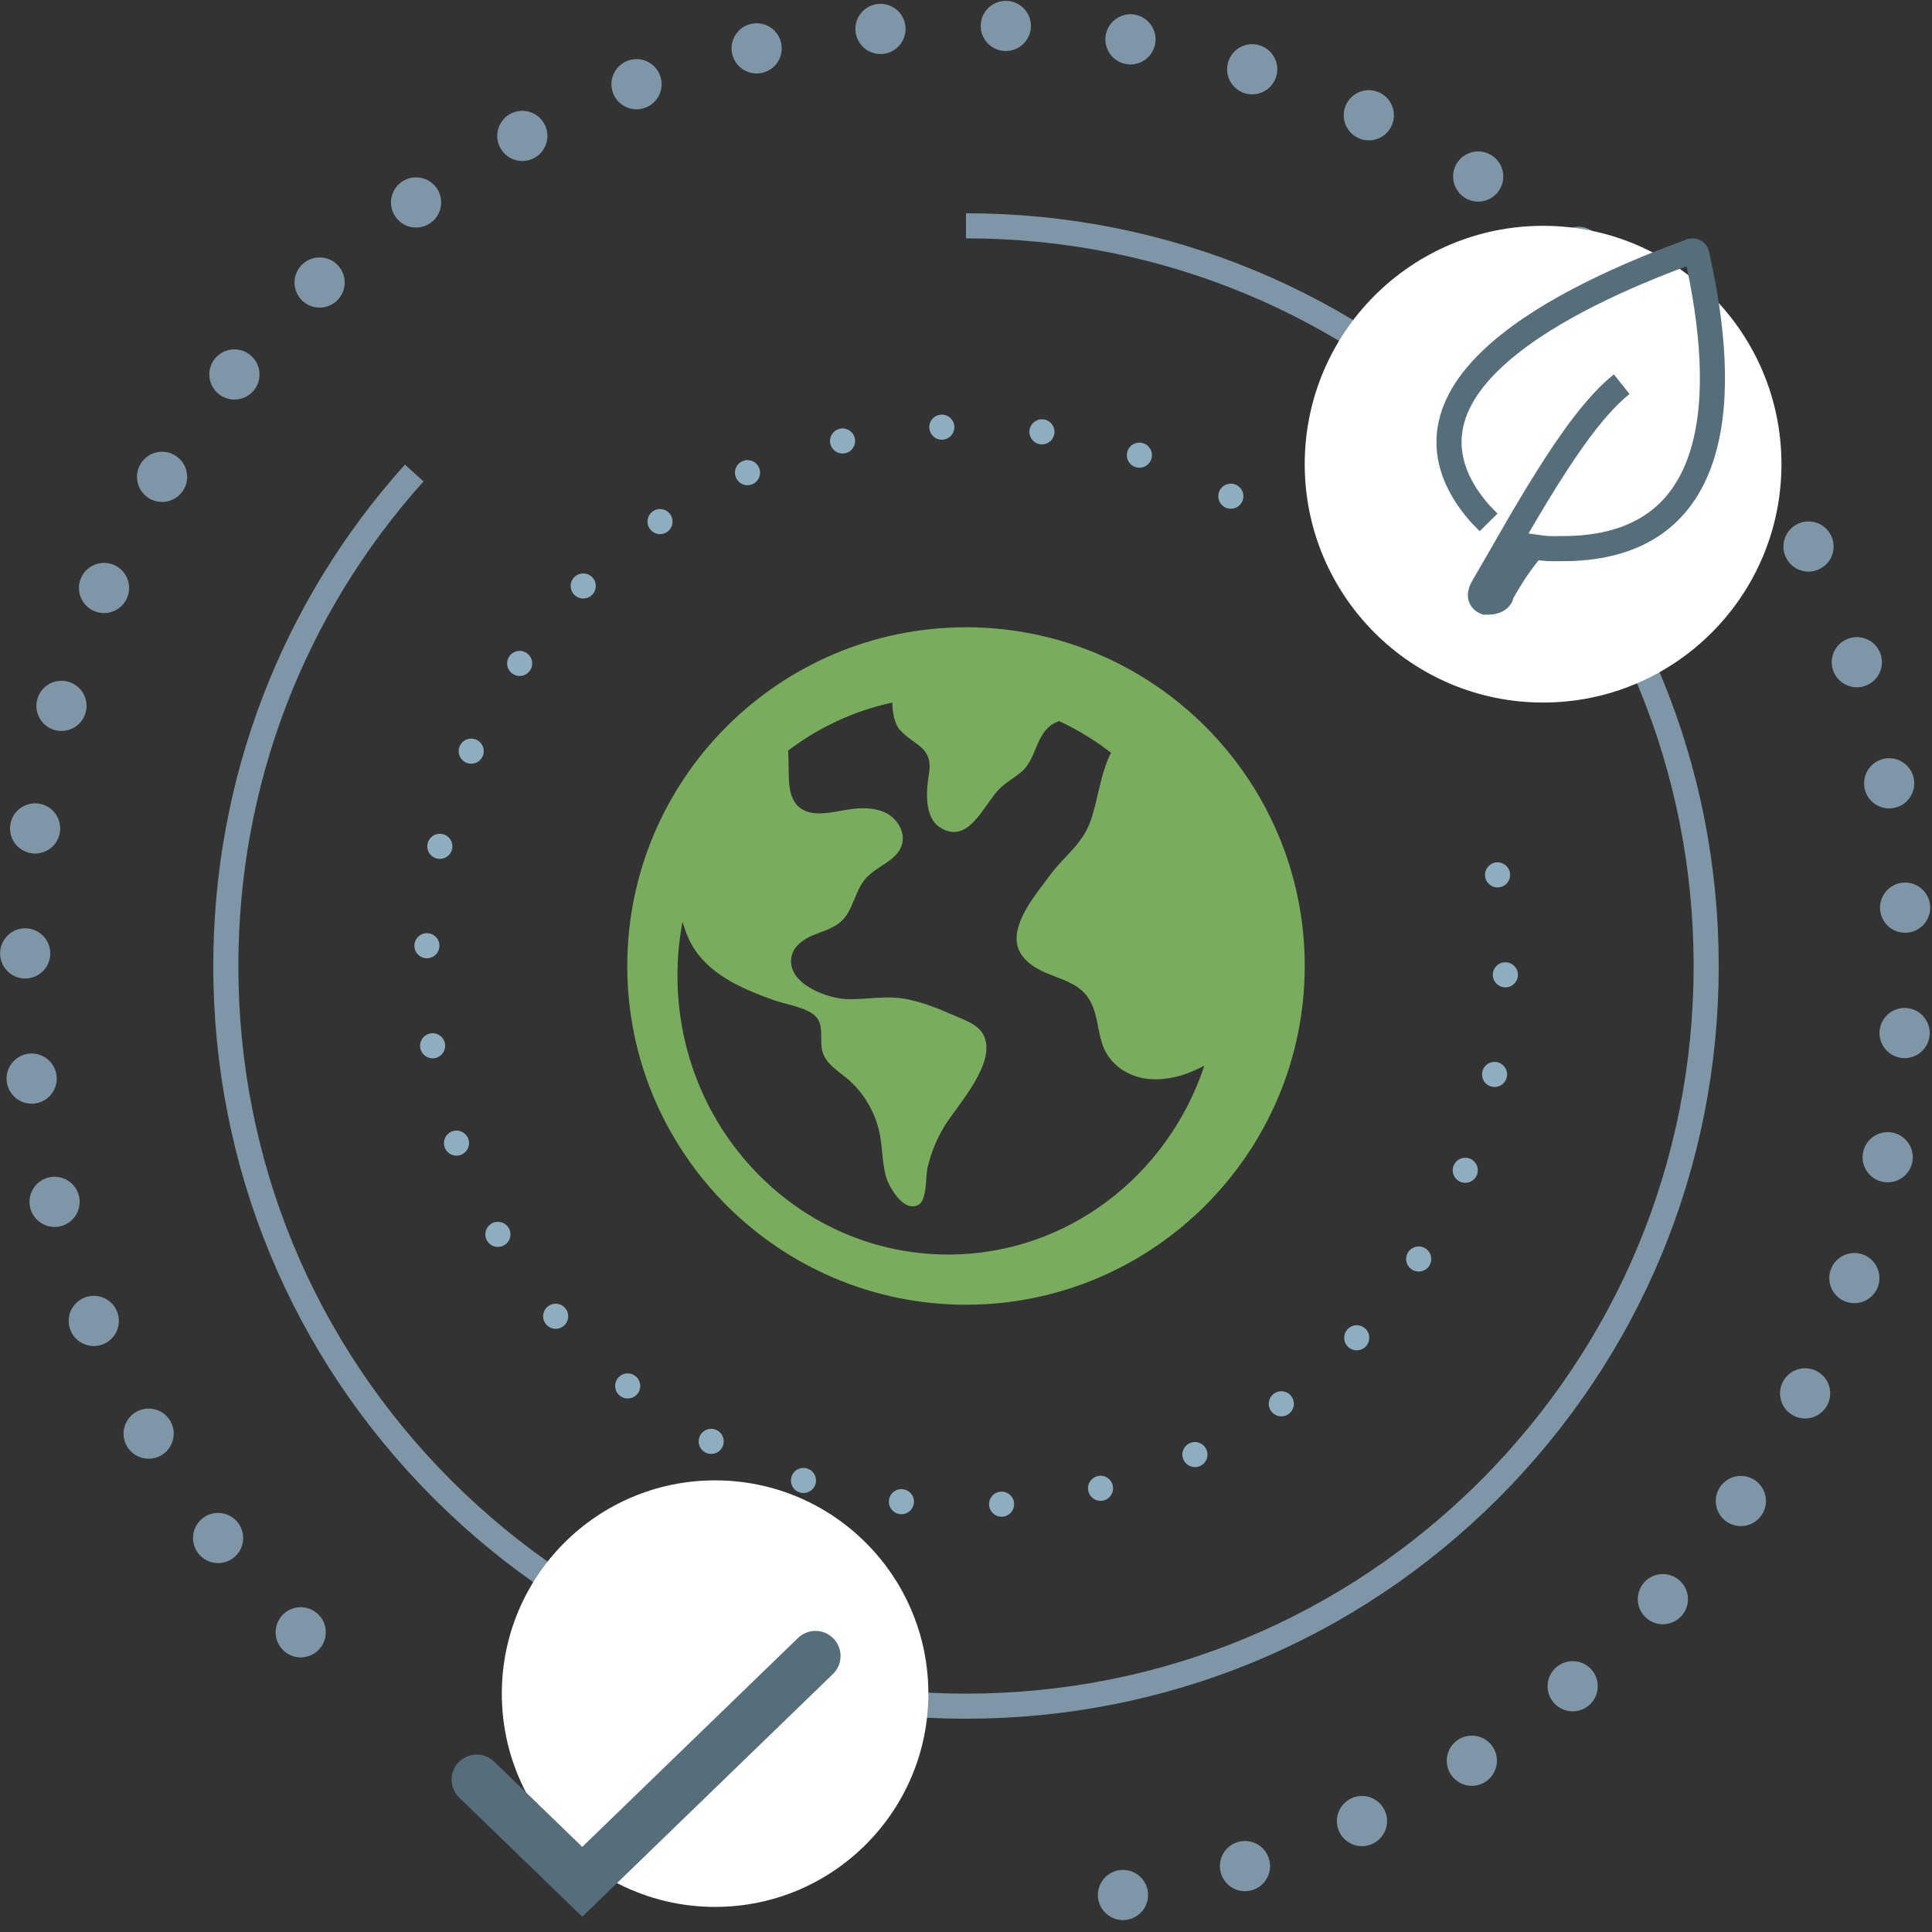 <?xml version="1.0" encoding="UTF-8"?>
<svg width="77px" height="77px" viewBox="0 0 77 77" version="1.1" xmlns="http://www.w3.org/2000/svg" xmlns:xlink="http://www.w3.org/1999/xlink">
    <rect x="0" y="0" width="77" height="77" fill="#333333" stroke="none"/>
    <title>icon-sustainability</title>
    <g id="Page-1" stroke="none" stroke-width="1" fill="none" fill-rule="evenodd">
        <g id="Desktop-1440w-Copy-2" transform="translate(-532, -689)">
            <g id="Group-32" transform="translate(435, 660)">
                <g id="icon-sustainability" transform="translate(98, 30)">
                    <path d="M58.686,33.869 C59.656,39.529 58.362,45.225 55.046,49.912 C51.73,54.6 46.791,57.717 41.13,58.686 C35.471,59.656 29.776,58.363 25.088,55.047 C20.401,51.731 17.284,46.791 16.314,41.131 C15.344,35.471 16.638,29.775 19.954,25.088 C23.27,20.4 28.209,17.283 33.87,16.313 C38.973,15.439 44.099,16.411 48.496,19.032" id="Stroke-1" stroke="#8EADBF" stroke-linecap="round" stroke-dasharray="0,4"></path>
                    <path d="M37.5,8 C45.384,8 52.787,11.071 58.362,16.637 C63.939,22.214 67,29.616 67,37.501 C67,45.384 63.929,52.786 58.362,58.363 C52.787,63.93 45.384,67 37.5,67 C29.616,67 22.213,63.93 16.638,58.363 C11.061,52.786 8,45.384 8,37.501 C8,30.172 10.656,23.258 15.508,17.852" id="Stroke-3" stroke="#7E96A5"></path>
                    <path d="M10.985,64.055 C3.904,56.969 0,47.543 0,37.524 C0,27.504 3.904,18.078 10.985,10.992 C18.067,3.907 27.487,0 37.5,0 C47.513,0 56.933,3.907 64.015,10.992 C71.096,18.078 75,27.504 75,37.524 C75,47.543 71.096,56.969 64.015,64.055 C57.367,70.707 48.664,74.547 39.339,75" id="Stroke-5" stroke="#7E96A5" stroke-width="2" stroke-linecap="round" stroke-dasharray="0,5"></path>
                    <path d="M70,17.5 C70,22.746 65.747,27 60.499,27 C55.253,27 51,22.746 51,17.5 C51,12.254 55.253,8 60.499,8 C65.747,8 70,12.254 70,17.5" id="Fill-7" fill="#FFFFFF"></path>
                    <path d="M63.633,14.312 C62.637,15.105 61.616,16.536 60.641,18.09 C59.667,19.645 58.878,21.092 58.128,22.365 C58.082,22.444 57.829,22.843 58.204,22.999 C58.865,23.024 58.846,22.646 58.846,22.645 C59.205,22.036 59.458,21.583 60.112,20.795 C60.752,20.887 60.689,20.865 61.293,20.865 C62.885,20.865 64.113,20.484 65.023,19.814 C65.931,19.146 66.515,18.191 66.854,17.076 C67.535,14.845 67.257,11.947 66.625,9.133 C66.607,9.045 66.515,8.986 66.42,9.003 C66.417,9.004 66.414,9.004 66.411,9.004 L66.411,9.004 C66.404,9.008 66.397,9.011 66.389,9.015 C64.441,9.727 61.297,10.999 59.127,12.736 C58.041,13.606 57.192,14.593 56.879,15.701 C56.565,16.812 56.801,18.034 57.841,19.3 C57.988,19.479 58.153,19.643 58.328,19.82" id="Stroke-9" stroke="#566D7A"></path>
                    <path d="M47,41.471 C45.551,45.85 41.527,49 36.789,49 C30.83,49 26,44.021 26,37.881 C26,37.146 26.071,36.43 26.203,35.735 C26.289,36.029 26.389,36.317 26.533,36.585 C27.193,37.825 28.585,38.417 29.884,38.876 C30.336,39.035 31.269,39.167 31.567,39.576 C31.84,39.949 31.657,40.5 31.782,40.924 C31.922,41.394 32.378,41.667 32.749,41.974 C33.424,42.535 33.9,43.345 34.068,44.222 C34.173,44.772 34.16,45.347 34.31,45.887 C34.43,46.317 35.036,47.361 35.618,47.009 C35.952,46.807 35.887,45.888 35.967,45.541 C36.102,44.945 36.337,44.378 36.656,43.862 C37.173,43.025 38.758,41.342 38.195,40.243 C37.971,39.805 37.366,39.625 36.956,39.441 C36.406,39.195 35.843,38.978 35.256,38.845 C34.397,38.649 33.671,38.831 32.815,38.824 C32.038,38.817 30.374,38.243 30.539,37.161 C30.605,36.727 31.01,36.439 31.404,36.273 C31.798,36.108 32.233,36 32.546,35.701 C33.01,35.254 33.073,34.501 33.499,34.015 C33.95,33.5 34.778,33.304 34.954,32.636 C35.079,32.159 34.768,31.648 34.345,31.419 C33.92,31.19 33.416,31.187 32.94,31.245 C32.319,31.32 31.453,31.616 30.892,31.203 C30.451,30.878 30.437,30.229 30.433,29.723 C30.432,29.453 30.423,29.184 30.412,28.913 C31.628,27.993 33.036,27.33 34.564,27 C34.569,27.404 34.651,27.855 34.869,28.094 C35.472,28.752 36.207,28.752 36.019,29.873 C35.915,30.505 35.832,31.566 36.453,31.97 C37.608,32.72 38.212,31.043 38.855,30.418 C39.101,30.177 39.406,30.01 39.673,29.795 C40.333,29.268 40.25,28.237 41.021,27.822 C41.082,27.791 41.144,27.765 41.206,27.737 C41.944,28.079 42.64,28.503 43.28,29 C42.855,29.839 42.776,30.81 42.472,31.697 C42.142,32.655 41.401,33.123 40.831,33.902 C40.334,34.583 39.386,35.673 39.532,36.6 C39.626,37.199 40.202,37.578 40.749,37.801 C41.298,38.024 41.907,38.191 42.287,38.654 C42.774,39.247 42.706,40.057 42.981,40.739 C43.244,41.397 43.869,41.837 44.535,41.966 C45.134,42.083 45.775,41.985 46.343,41.77 C46.478,41.72 46.742,41.609 47,41.471 M37.5,24 C30.056,24 24,30.056 24,37.5 C24,44.944 30.056,51 37.5,51 C44.944,51 51,44.944 51,37.5 C51,30.056 44.944,24 37.5,24" id="Fill-11" fill="#7AAC5D"></path>
                    <path d="M36,66.5 C36,71.195 32.195,75 27.5,75 C22.805,75 19,71.195 19,66.5 C19,61.805 22.805,58 27.5,58 C32.195,58 36,61.805 36,66.5" id="Fill-13" fill="#FFFFFF"></path>
                    <polyline id="Stroke-15" stroke="#566D7A" stroke-width="2" stroke-linecap="round" points="18 69.927 22.206 74 31.5 65"></polyline>
                </g>
            </g>
        </g>
    </g>
</svg>
